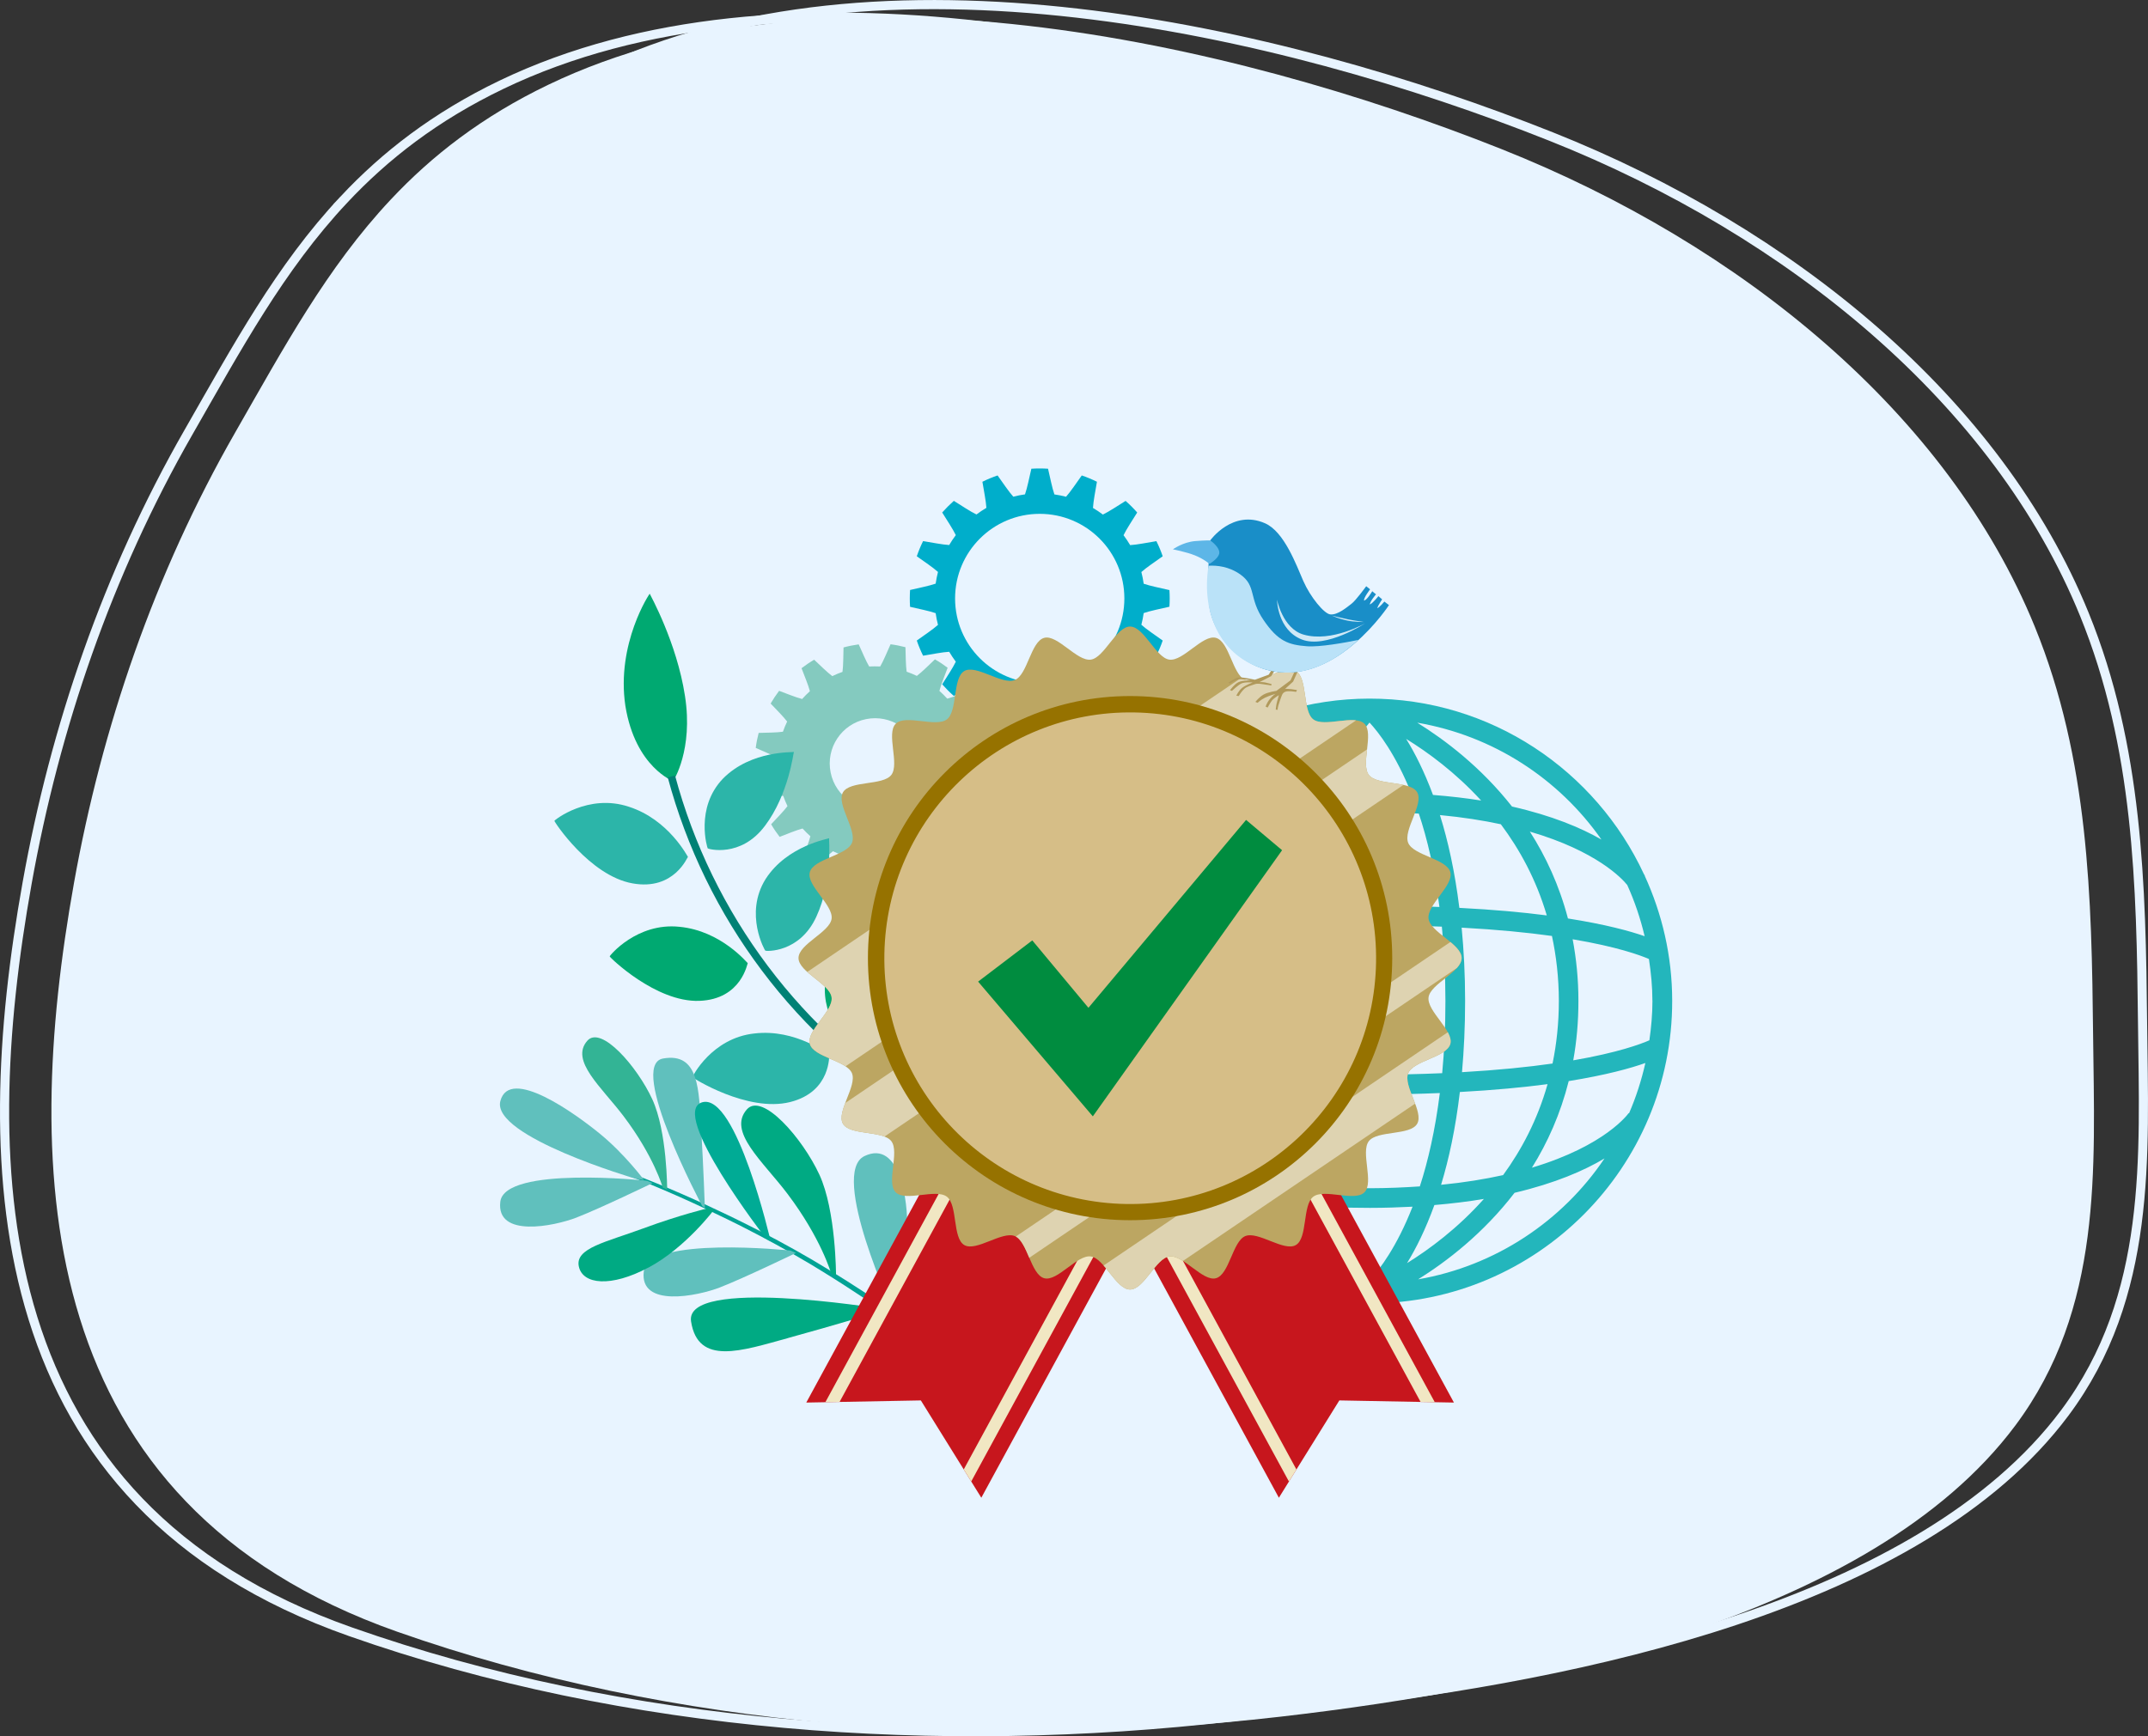 <?xml version="1.0" encoding="UTF-8"?>
<svg id="_レイヤー_2" data-name="レイヤー 2" xmlns="http://www.w3.org/2000/svg" xmlns:xlink="http://www.w3.org/1999/xlink" viewBox="0 0 470 380" width="470" height="380">
  <rect x="0" y="0" width="470" height="380" fill="#333333" stroke="none"/>
  <defs>
    <style>
      .cls-1 {
        fill: #d0e9f7;
      }

      .cls-1, .cls-2, .cls-3, .cls-4, .cls-5, .cls-6, .cls-7, .cls-8, .cls-9, .cls-10, .cls-11, .cls-12, .cls-13, .cls-14, .cls-15, .cls-16, .cls-17, .cls-18, .cls-19, .cls-20, .cls-21, .cls-22, .cls-23, .cls-24, .cls-25 {
        stroke-width: 0px;
      }

      .cls-2 {
        fill: #bae2f8;
      }

      .cls-3 {
        fill: #60c0bd;
      }

      .cls-4 {
        fill: #00aecb;
      }

      .cls-5 {
        fill: #008175;
      }

      .cls-26, .cls-20 {
        fill: #c7161d;
      }

      .cls-6 {
        fill: #198ec8;
      }

      .cls-7 {
        fill: #008c3f;
      }

      .cls-8 {
        fill: #00ab95;
      }

      .cls-27 {
        fill: none;
        stroke: #e8f4ff;
        stroke-miterlimit: 10;
        stroke-width: 2px;
      }

      .cls-28 {
        clip-path: url(#clippath-2);
      }

      .cls-9 {
        fill: #00a971;
      }

      .cls-10 {
        fill: #6a8b32;
      }

      .cls-11 {
        fill: #00a395;
      }

      .cls-12 {
        fill: #33b495;
      }

      .cls-29, .cls-13 {
        fill: #bca662;
      }

      .cls-30 {
        clip-path: url(#clippath-1);
      }

      .cls-14 {
        fill: #967200;
      }

      .cls-15 {
        fill: #d6be87;
      }

      .cls-16 {
        fill: #2cb5a9;
      }

      .cls-17 {
        fill: #e8f4ff;
      }

      .cls-18 {
        fill: #23b6bc;
      }

      .cls-19 {
        fill: #5db6e7;
      }

      .cls-21 {
        fill: #ded3b1;
      }

      .cls-31 {
        clip-path: url(#clippath);
      }

      .cls-22 {
        fill: #f1e7c3;
      }

      .cls-23 {
        fill: #b0995b;
      }

      .cls-24 {
        fill: #84cabf;
      }

      .cls-25 {
        fill: #00aa83;
      }
    </style>
    <clipPath id="clippath">
      <polygon class="cls-20" points="214.72 327.8 201.49 306.5 176.42 306.97 211.46 242.54 249.76 263.37 214.72 327.8"/>
    </clipPath>
    <clipPath id="clippath-1">
      <polygon class="cls-20" points="279.83 327.8 293.06 306.5 318.13 306.97 283.09 242.54 244.79 263.37 279.83 327.8"/>
    </clipPath>
    <clipPath id="clippath-2">
      <path class="cls-13" d="m247.27,282.23c-3.06,0-5.64-6.85-8.6-7.24-3.02-.4-7.29,5.55-10.18,4.77-2.94-.79-3.65-8.07-6.42-9.22-2.8-1.16-8.47,3.47-11.07,1.96-2.62-1.52-1.42-8.74-3.81-10.58-2.4-1.84-9.06,1.17-11.2-.96-2.13-2.13.88-8.8-.96-11.2-1.84-2.39-9.06-1.19-10.58-3.81-1.51-2.6,3.12-8.27,1.96-11.07-1.15-2.77-8.44-3.48-9.22-6.42-.77-2.89,5.17-7.15,4.77-10.18-.39-2.96-7.24-5.54-7.24-8.6s6.85-5.64,7.24-8.6c.4-3.02-5.55-7.29-4.77-10.18.79-2.94,8.07-3.65,9.22-6.42,1.16-2.8-3.47-8.47-1.96-11.07,1.52-2.62,8.74-1.42,10.58-3.81,1.84-2.4-1.17-9.06.96-11.2,2.13-2.13,8.8.88,11.2-.96,2.39-1.84,1.19-9.06,3.81-10.58,2.6-1.51,8.27,3.12,11.07,1.96,2.77-1.15,3.48-8.44,6.42-9.22,2.89-.77,7.15,5.17,10.18,4.77,2.96-.39,5.54-7.24,8.6-7.24s5.64,6.85,8.6,7.24c3.02.4,7.29-5.55,10.18-4.77,2.94.79,3.65,8.07,6.42,9.22,2.8,1.16,8.47-3.47,11.07-1.96,2.62,1.52,1.42,8.74,3.81,10.58,2.4,1.84,9.06-1.17,11.2.96,2.13,2.13-.88,8.8.96,11.2,1.84,2.39,9.06,1.19,10.58,3.81,1.51,2.6-3.12,8.27-1.96,11.07,1.15,2.77,8.44,3.48,9.22,6.42.77,2.89-5.17,7.15-4.77,10.18.39,2.96,7.24,5.54,7.24,8.6s-6.85,5.64-7.24,8.6c-.4,3.02,5.55,7.29,4.77,10.18-.79,2.94-8.07,3.65-9.22,6.42-1.16,2.8,3.47,8.47,1.96,11.07-1.52,2.62-8.74,1.42-10.58,3.81-1.84,2.4,1.17,9.06-.96,11.2-2.13,2.13-8.8-.88-11.2.96-2.39,1.84-1.19,9.06-3.81,10.58-2.6,1.51-8.27-3.12-11.07-1.96-2.77,1.15-3.48,8.44-6.42,9.22-2.89.77-7.15-5.17-10.18-4.77-2.96.39-5.54,7.24-8.6,7.24Z"/>
    </clipPath>
  </defs>
  <g id="_デザイン" data-name="デザイン">
    <path class="cls-17" d="m85.47,43.71c9.07-9.68,20.06-18.22,34.5-25.16,61.29-29.45,148.81-9.7,208.62,14.1,52.6,20.94,97.69,57.96,116.66,104.56,11.82,29.03,12.42,59.19,12.74,89.5.31,29.1,2.15,59.63-17.04,85.31-31.55,42.21-106.47,57.46-160.87,63.71-64.45,7.41-132.79,2.67-193.2-18.62C7.45,329.11,4.79,256.94,16.19,193.24c6.08-33.97,17.56-67.67,35.28-98.6,10.6-18.5,20.04-36.05,34-50.93Z"/>
    <path class="cls-27" d="m96.29,40.95c9.07-9.68,20.06-18.22,34.5-25.16,61.29-29.45,148.81-9.7,208.62,14.1,52.6,20.94,97.69,57.96,116.66,104.56,11.82,29.03,12.42,59.19,12.74,89.5.31,29.1,2.15,59.63-17.04,85.31-31.55,42.21-106.47,57.46-160.87,63.71-64.45,7.41-132.79,2.67-193.2-18.62C18.27,326.35,15.61,254.18,27.01,190.48c6.08-33.97,17.56-67.67,35.28-98.6,10.6-18.5,20.04-36.05,34-50.93Z"/>
    <path class="cls-27" d="m75.22,43.71c9.07-9.68,20.06-18.22,34.5-25.16,61.29-29.45,148.81-9.7,208.62,14.1,52.6,20.94,97.69,57.96,116.66,104.56,11.82,29.03,12.42,59.19,12.74,89.5.31,29.1,2.15,59.63-17.04,85.31-31.55,42.21-106.47,57.46-160.87,63.71-64.45,7.41-132.79,2.67-193.2-18.62C-2.8,329.11-5.46,256.94,5.94,193.24c6.08-33.97,17.56-67.67,35.28-98.6,10.6-18.5,20.04-36.05,34-50.93Z"/>
    <g>
      <g>
        <path class="cls-24" d="m166,160.42c-.28,1.07-.5,2.16-.64,3.27,1.69.76,3.62,1.54,4.84,2.26-.04.8-.04,1.6,0,2.41-1.22.72-3.14,1.51-4.83,2.29.08.56.17,1.11.28,1.67.11.56.24,1.11.39,1.65,1.85.06,3.94.04,5.34.23.27.77.58,1.51.93,2.23-.85,1.14-2.32,2.61-3.58,3.97.56.97,1.19,1.89,1.86,2.76,1.73-.66,3.65-1.47,5.02-1.83.54.6,1.11,1.17,1.71,1.7-.35,1.37-1.15,3.3-1.79,5.04.89.67,1.82,1.29,2.78,1.85,1.35-1.27,2.82-2.76,3.95-3.61.72.35,1.47.65,2.23.92.2,1.4.2,3.49.26,5.35,1.07.28,2.16.5,3.27.64.76-1.69,1.55-3.63,2.26-4.85.8.04,1.6.04,2.41,0,.72,1.22,1.52,3.15,2.29,4.84.56-.08,1.12-.17,1.68-.28.55-.11,1.1-.24,1.63-.39.06-1.86.04-3.95.23-5.35.77-.27,1.51-.58,2.23-.93,1.14.85,2.62,2.33,3.98,3.6.96-.56,1.88-1.18,2.76-1.86-.66-1.74-1.48-3.67-1.84-5.04.6-.54,1.17-1.11,1.7-1.71,1.38.35,3.32,1.15,5.06,1.8.67-.89,1.29-1.81,1.84-2.77-1.27-1.35-2.77-2.83-3.62-3.96.35-.72.65-1.47.92-2.23,1.41-.2,3.51-.2,5.37-.26.28-1.07.5-2.15.64-3.26-1.69-.76-3.64-1.55-4.87-2.27.04-.8.04-1.6,0-2.41,1.22-.72,3.17-1.52,4.85-2.3-.08-.55-.17-1.11-.28-1.67-.11-.56-.24-1.1-.39-1.65-1.86-.06-3.96-.04-5.37-.23-.27-.77-.58-1.51-.93-2.23.85-1.14,2.34-2.63,3.6-3.99-.56-.96-1.18-1.88-1.86-2.75-1.74.66-3.67,1.48-5.05,1.84-.54-.6-1.11-1.17-1.71-1.7.35-1.38,1.15-3.32,1.8-5.06-.89-.67-1.81-1.29-2.78-1.84-1.35,1.27-2.83,2.77-3.96,3.62-.72-.35-1.47-.65-2.23-.92-.2-1.4-.2-3.5-.26-5.36-1.07-.28-2.16-.5-3.26-.64-.76,1.69-1.55,3.63-2.27,4.86-.8-.04-1.6-.04-2.41,0-.72-1.22-1.52-3.16-2.29-4.84-.55.08-1.1.17-1.66.28-.56.11-1.12.25-1.66.39-.06,1.85-.04,3.95-.23,5.35-.77.27-1.51.58-2.23.93-1.14-.85-2.62-2.33-3.97-3.59-.96.56-1.88,1.19-2.76,1.86.66,1.73,1.47,3.66,1.83,5.03-.6.54-1.17,1.11-1.7,1.71-1.37-.35-3.3-1.15-5.04-1.79-.67.89-1.29,1.82-1.85,2.78,1.27,1.35,2.76,2.82,3.61,3.94-.35.72-.65,1.47-.92,2.23-1.4.2-3.49.2-5.34.26Zm23.5-3.03c5.37-1.09,10.6,2.38,11.68,7.75,1.09,5.37-2.38,10.6-7.75,11.68-5.37,1.09-10.6-2.38-11.68-7.75-1.09-5.37,2.38-10.6,7.75-11.68Z"/>
        <path class="cls-4" d="m199.13,129.15c-.04.61-.06,1.22-.06,1.83s.02,1.23.06,1.83c1.95.46,4.16.89,5.6,1.39.12.87.29,1.72.51,2.56-1.14,1.02-3.02,2.27-4.64,3.43.39,1.14.85,2.25,1.38,3.32,1.97-.32,4.18-.78,5.71-.86.44.75.93,1.47,1.45,2.17-.66,1.38-1.92,3.25-2.98,4.95.8.9,1.65,1.76,2.55,2.55,1.7-1.05,3.57-2.31,4.95-2.98.69.52,1.42,1.01,2.17,1.45-.09,1.53-.54,3.74-.87,5.71,1.07.53,2.18.99,3.32,1.38,1.17-1.63,2.41-3.51,3.44-4.65.83.22,1.69.38,2.56.51.5,1.44.93,3.66,1.39,5.61.61.04,1.22.06,1.84.06s1.21-.02,1.81-.06c.46-1.95.89-4.17,1.39-5.62.87-.12,1.72-.29,2.55-.51,1.03,1.14,2.28,3.03,3.44,4.66,1.14-.39,2.25-.85,3.32-1.38-.32-1.98-.78-4.2-.87-5.73.75-.44,1.47-.93,2.17-1.45,1.38.66,3.26,1.93,4.97,2.99.9-.79,1.75-1.64,2.54-2.54-1.06-1.71-2.32-3.58-2.99-4.97.52-.69,1.01-1.42,1.45-2.17,1.53.09,3.75.54,5.74.87.52-1.07.99-2.17,1.38-3.31-1.63-1.17-3.52-2.42-4.67-3.45.22-.83.38-1.69.51-2.56,1.45-.5,3.68-.93,5.63-1.39.04-.6.06-1.21.06-1.82s-.02-1.22-.06-1.82c-1.95-.46-4.18-.89-5.63-1.39-.12-.87-.29-1.72-.51-2.56,1.14-1.03,3.04-2.28,4.67-3.45-.39-1.14-.85-2.24-1.38-3.31-1.98.32-4.2.78-5.74.87-.44-.75-.93-1.47-1.45-2.17.66-1.38,1.93-3.26,2.99-4.97-.79-.9-1.64-1.75-2.54-2.54-1.71,1.06-3.58,2.32-4.97,2.99-.69-.52-1.42-1.01-2.17-1.45.09-1.53.54-3.75.87-5.73-1.07-.53-2.18-.99-3.32-1.38-1.17,1.63-2.42,3.52-3.44,4.66-.83-.22-1.69-.38-2.55-.51-.5-1.44-.93-3.67-1.39-5.62-.6-.04-1.2-.06-1.81-.06s-1.23.02-1.84.06c-.46,1.95-.89,4.17-1.39,5.61-.87.12-1.72.29-2.56.51-1.02-1.14-2.27-3.02-3.44-4.65-1.14.39-2.25.85-3.32,1.38.32,1.98.78,4.19.87,5.71-.75.44-1.47.93-2.17,1.45-1.38-.66-3.25-1.92-4.95-2.98-.9.8-1.75,1.65-2.55,2.55,1.05,1.7,2.31,3.57,2.98,4.95-.52.69-1.01,1.42-1.45,2.17-1.52-.09-3.73-.54-5.71-.86-.53,1.07-.99,2.18-1.38,3.32,1.62,1.16,3.5,2.41,4.64,3.43-.22.83-.38,1.69-.51,2.56-1.44.5-3.65.93-5.6,1.39Zm28.37-16.69c10.23,0,18.52,8.29,18.52,18.52s-8.29,18.52-18.52,18.52-18.52-8.29-18.52-18.52,8.29-18.52,18.52-18.52Z"/>
      </g>
      <g>
        <path class="cls-16" d="m150.53,187.54c-.09-.03-4.17-8.17-12.95-10.98-8.89-2.95-16.3,2.95-16.27,3.09-.14.07,7.7,12.03,17.1,13.69,9.18,1.65,12.05-5.92,12.12-5.8Z"/>
        <path class="cls-9" d="m147.28,170.97c.09-.11,4.44-6.85,2.6-18.64-1.79-11.75-7.68-22.24-7.71-22.38.04-.19-7.38,10.88-5.33,24.55,2.19,13.52,10.6,16.5,10.44,16.47Z"/>
        <path class="cls-9" d="m153.01,219.05c9.33-.33,10.51-8.35,10.61-8.24-.09-.01-5.81-7.11-14.97-7.97-9.3-.97-15.3,6.35-15.24,6.48-.13.09,10.05,10.08,19.6,9.73Z"/>
        <path class="cls-16" d="m172.88,241.2c9.09-2.27,8.48-10.4,8.6-10.32-.1,0-7.27-5.78-16.42-4.69-9.32,1-13.61,9.45-13.52,9.56-.11.11,12.03,7.78,21.34,5.45Z"/>
        <path class="cls-16" d="m167.36,180.77c5.26-6.95,6.26-16.2,6.35-16.2.05.14-9.25-.46-15.47,5.79-6.26,6.46-3.43,15.41-3.38,15.32.04.13,7.19,2.16,12.5-4.91Z"/>
        <path class="cls-16" d="m167.52,192.39c-4.76,7.62-.1,15.77-.06,15.68.07.12,7.49.59,11.17-7.45,3.66-7.92,2.7-17.15,2.78-17.17.07.12-9.13,1.53-13.89,8.94Z"/>
        <path class="cls-9" d="m184.65,227.39c.1.1,7.49-.98,9.33-9.66,1.83-8.56-1.1-17.41-1.02-17.45.1.1-8.6,3.42-11.67,11.69-3.02,8.47,3.35,15.52,3.36,15.42Z"/>
        <path class="cls-5" d="m202.21,244.31c.28-.47.56-.94.84-1.41-27.71-16.52-47.26-43-55.35-73.18-.53.14-1.06.28-1.59.43,8.2,30.59,28.01,57.42,56.1,74.16Z"/>
      </g>
      <g>
        <path class="cls-11" d="m164.61,269.62l1.3.67,1.29.69,2.57,1.38,2.55,1.42,1.27.71,1.26.74,2.52,1.47c.84.5,1.66,1.01,2.49,1.52,6.63,4.08,13.1,8.44,19.44,12.95,3.17,2.27,6.3,4.58,9.39,6.95,3.09,2.37,6.15,4.78,9.12,7.28l.9-1.06c-3.02-2.51-6.11-4.9-9.23-7.26-3.12-2.35-6.28-4.65-9.48-6.9-6.4-4.49-12.91-8.81-19.6-12.85-.84-.5-1.67-1.01-2.51-1.51l-2.54-1.46-1.27-.73-1.29-.71-2.57-1.41-2.59-1.37-1.3-.68-1.31-.66-2.61-1.32-2.63-1.29c-7.04-3.4-14.19-6.56-21.5-9.33l-.24.66c7.26,2.81,14.37,6.02,21.36,9.46l2.62,1.3,2.6,1.34Z"/>
        <path class="cls-3" d="m140.9,258.24s-4.14-5.58-9.5-9.99c-5.36-4.41-19.92-14.99-21.92-7.26-2,7.74,29.59,16.99,29.59,16.99l1.83.26Z"/>
        <path class="cls-3" d="m126.23,266.44c5.09-1.97,16.54-7.5,16.54-7.5l-1.23-.53s-31.15-3.3-32.07,4.62c-.92,7.92,11.67,5.39,16.76,3.42Z"/>
        <path class="cls-3" d="m198.48,268.96c.25-5.89-1.55-19.64-9.32-15.94-7.78,3.7,6.44,34.38,6.44,34.38l.98,1.07s1.66-13.63,1.91-19.52Z"/>
        <path class="cls-3" d="m157.62,281.73c5.09-1.97,16.54-7.5,16.54-7.5l-1.23-.53s-31.15-3.3-32.07,4.62c-.92,7.92,11.67,5.39,16.76,3.42Z"/>
        <path class="cls-12" d="m145.02,259.93l.96.43s.02-12.7-3.27-19.81c-3.29-7.11-11.18-16.2-14.2-12.77-3.83,4.36,3.1,10.12,7.94,16.52,6.64,8.78,8.57,15.62,8.57,15.62Z"/>
        <path class="cls-25" d="m181.86,278.71l1.07.48s.02-14.19-3.65-22.12c-3.68-7.94-12.48-18.09-15.86-14.26-4.28,4.86,3.46,11.3,8.87,18.45,7.41,9.8,9.57,17.45,9.57,17.45Z"/>
        <path class="cls-3" d="m153.42,246.98c-.52-8.49-.44-16.71-8.34-15.31-7.89,1.4,8.56,32.27,8.56,32.27l.59.42s-.3-8.89-.81-17.38Z"/>
        <path class="cls-25" d="m172.41,292.85c10.12-2.77,20.62-5.96,20.62-5.96l-.73-.52s-42.6-6.94-41.09,2.84c1.51,9.78,11.08,6.42,21.2,3.65Z"/>
        <path class="cls-25" d="m141.91,277.42c8.19-4.38,14.38-12.72,14.38-12.72l-1.56-.21s-5.9,1.38-14.03,4.38c-8.12,3-14.88,4.29-14.05,8.29.83,4.01,7.06,4.63,15.25.25Z"/>
        <path class="cls-8" d="m168.63,271.66s-7.5-32.56-14.98-30.41c-7.48,2.15,13.94,29.81,13.94,29.81l1.04.6Z"/>
      </g>
      <path class="cls-18" d="m299.81,285.27c36.49-.06,66.14-29.79,66.08-66.28-.01-9.75-2.2-18.99-6.02-27.33l.04-.03s-.1-.15-.19-.28c-10.53-22.69-33.49-38.49-60.11-38.45-26.21.04-48.83,15.43-59.5,37.61-.13.17-.21.3-.24.34l.06.04c-4.07,8.6-6.41,18.16-6.39,28.29.05,36.49,29.79,66.14,66.28,66.08Zm-56.27-40.57l-.07.05c-2.26-4.94-3.87-10.22-4.77-15.75,3.3,1.76,8.79,4.09,17.18,6.13,1.91,8.03,5.16,14.97,9.04,20.92-16.42-4.51-21.31-11.24-21.38-11.34Zm56.14-42.18c5.75,0,11,.1,15.81.29.49,4.93.77,10.33.78,16.25,0,5.75-.25,11-.71,15.82-4.82.21-10.07.33-15.84.34-5.33,0-10.2-.16-14.73-.42-.43-4.79-.69-10-.7-15.7,0-5.86.24-11.23.68-16.13,4.52-.28,9.38-.46,14.7-.46Zm-14.21-3.87c.99-8.24,2.5-15.09,4.23-20.63,3.13-.18,6.39-.3,9.94-.31,3.87,0,7.41.14,10.81.36,1.84,5.49,3.44,12.27,4.51,20.43-4.69-.18-9.74-.28-15.28-.28-5.12,0-9.79.18-14.2.43Zm34.43,36.01c.42-4.79.68-9.95.68-15.6,0-5.82-.29-11.12-.76-16.03,7.83.42,14.39,1.07,19.76,1.82.94,4.38,1.5,9.09,1.51,14.18,0,4.92-.5,9.48-1.38,13.74-5.37.77-11.96,1.44-19.81,1.89Zm18.72,2.62c-2.2,7.78-5.69,14.38-9.73,19.91-3.99.88-8.45,1.62-13.57,2.12,1.71-5.62,3.17-12.34,4.11-20.31,7.5-.41,13.85-1.01,19.18-1.72Zm-19.3-38.58c-.99-7.98-2.49-14.71-4.25-20.31,5,.47,9.4,1.17,13.33,2.01,4.13,5.52,7.74,12.12,10.05,19.95-5.33-.69-11.66-1.27-19.12-1.65Zm-4.27,40.52c-1.02,8.12-2.58,14.92-4.38,20.44-3.42.23-7,.39-10.91.4-3.6,0-6.91-.12-10.09-.29-1.72-5.55-3.22-12.41-4.2-20.61,4.42.24,9.11.4,14.25.39,5.56,0,10.62-.13,15.32-.32Zm-29.99,20.24c-5.22-.44-9.82-1.11-13.88-1.92-4.44-5.89-8.28-12.98-10.58-21.37,5.68,1.14,12.45,2.11,20.5,2.71.91,8.09,2.32,14.91,3.97,20.58Zm-3.98-60.52c-8,.62-14.74,1.6-20.41,2.75,2.36-8.44,6.29-15.57,10.79-21.47,3.98-.79,8.5-1.44,13.59-1.88-1.66,5.67-3.07,12.49-3.98,20.6Zm-.45,4.37c-.41,4.85-.66,10.08-.65,15.82,0,5.57.26,10.65.67,15.38-8.43-.67-15.46-1.74-21.15-2.98-.75-3.87-1.18-7.98-1.19-12.37,0-4.56.45-8.82,1.25-12.82,5.67-1.26,12.67-2.34,21.07-3.03Zm-31.68,51.11c4.42,2.49,10.86,5.11,19.84,7.04,6.91,8.72,14.91,14.83,20.94,18.64-16.83-2.74-31.4-12.24-40.78-25.68Zm26.47,8.25c3.36.51,7.05.91,11.03,1.19,1.84,5.34,3.83,9.54,5.67,12.67-4.79-3.01-10.95-7.57-16.7-13.87Zm15.75,1.51c2.73.12,5.59.18,8.59.18,3.29,0,6.37-.11,9.32-.26-3.46,8.85-7.26,13.77-9.24,15.95-1.88-2.2-5.42-7.1-8.67-15.86Zm22.69-.44c3.91-.33,7.52-.78,10.83-1.34-5.73,6.43-11.94,11.03-16.82,14.05,1.94-3.15,4.05-7.36,5.99-12.72Zm-3.56,16.26c6.17-3.85,14.24-10,21.1-18.94,8.91-2.1,15.29-4.89,19.68-7.52-9.24,13.73-23.84,23.52-40.78,26.46Zm46.15-36.32l-.09-.06c-.07.11-5.01,7.11-21.16,11.94,3.4-5.44,6.24-11.74,8.05-18.95,8.25-1.33,13.6-2.83,16.77-3.96-.86,3.82-2.05,7.51-3.58,11.03Zm5.12-24.67c0,2.95-.27,5.83-.67,8.67-1.86.82-6.88,2.7-16.66,4.39.73-4.07,1.14-8.41,1.13-13.03,0-4.79-.47-9.27-1.26-13.47,9.73,1.64,14.78,3.49,16.69,4.32.45,2.99.76,6.02.76,9.13Zm-5.52-25.33c1.62,3.57,2.89,7.32,3.81,11.22-3.21-1.12-8.56-2.59-16.78-3.88-1.9-7.25-4.84-13.57-8.33-19.01,14.63,4.26,20.22,10.32,21.3,11.68Zm-5.64-9.93c-4.44-2.56-10.8-5.24-19.57-7.23-6.79-8.63-14.67-14.59-20.73-18.35,16.62,2.84,31,12.28,40.3,25.58Zm-26.31-8.54c-3.23-.52-6.76-.93-10.55-1.23-1.91-5.14-3.97-9.2-5.87-12.26,4.76,2.93,10.78,7.34,16.41,13.49Zm-24.44-17.07c1.97,2.12,5.7,6.9,9.15,15.5-2.91-.14-5.95-.23-9.19-.23-2.95,0-5.75.07-8.42.2,3.19-8.51,6.63-13.31,8.46-15.47Zm-13.2,15.79c-3.82.28-7.41.66-10.66,1.15,5.58-6.03,11.49-10.44,16.13-13.38-1.77,3.05-3.69,7.11-5.47,12.23Zm3.09-15.8c-5.9,3.76-13.68,9.72-20.47,18.18-8.88,1.9-15.25,4.46-19.71,6.92,9.36-13.09,23.66-22.36,40.18-25.1Zm-45.82,34.74c1.18-1.42,6.75-7.15,21.41-11.15-3.94,5.97-7.27,12.94-9.22,21.02-8.38,2.06-13.88,4.4-17.19,6.17.94-5.64,2.64-11.02,5-16.04Zm11.24,14.58c-.62,3.7-.97,7.59-.96,11.72,0,3.96.35,7.7.93,11.27-10.14-2.68-15.21-5.68-16.89-6.82-.11-1.47-.23-2.93-.23-4.42,0-1.64.12-3.25.24-4.86,1.72-1.18,6.82-4.18,16.92-6.88Z"/>
      <g>
        <g>
          <g>
            <polygon class="cls-26" points="214.72 327.8 201.49 306.5 176.42 306.97 211.46 242.54 249.76 263.37 214.72 327.8"/>
            <g class="cls-31">
              <g>
                <rect class="cls-22" x="153.97" y="277.64" width="86.69" height="2.7" transform="translate(-142.05 319.03) rotate(-61.46)"/>
                <rect class="cls-22" x="183.51" y="293.71" width="86.69" height="2.7" transform="translate(-140.74 353.37) rotate(-61.46)"/>
              </g>
            </g>
          </g>
          <g>
            <polygon class="cls-26" points="279.83 327.8 293.06 306.5 318.13 306.97 283.09 242.54 244.79 263.37 279.83 327.8"/>
            <g class="cls-30">
              <g>
                <rect class="cls-22" x="295.89" y="235.65" width="2.7" height="86.69" transform="translate(-97.18 175.92) rotate(-28.54)"/>
                <rect class="cls-22" x="266.35" y="251.72" width="2.7" height="86.69" transform="translate(-108.45 163.76) rotate(-28.54)"/>
              </g>
            </g>
          </g>
        </g>
        <g>
          <path class="cls-29" d="m247.27,282.23c-3.06,0-5.64-6.85-8.6-7.24-3.02-.4-7.29,5.55-10.18,4.77-2.94-.79-3.65-8.07-6.42-9.22-2.8-1.16-8.47,3.47-11.07,1.96-2.62-1.52-1.42-8.74-3.81-10.58-2.4-1.84-9.06,1.17-11.2-.96-2.13-2.13.88-8.8-.96-11.2-1.84-2.39-9.06-1.19-10.58-3.81-1.51-2.6,3.12-8.27,1.96-11.07-1.15-2.77-8.44-3.48-9.22-6.42-.77-2.89,5.17-7.15,4.77-10.18-.39-2.96-7.24-5.54-7.24-8.6s6.85-5.64,7.24-8.6c.4-3.02-5.55-7.29-4.77-10.18.79-2.94,8.07-3.65,9.22-6.42,1.16-2.8-3.47-8.47-1.96-11.07,1.52-2.62,8.74-1.42,10.58-3.81,1.84-2.4-1.17-9.06.96-11.2,2.13-2.13,8.8.88,11.2-.96,2.39-1.84,1.19-9.06,3.81-10.58,2.6-1.51,8.27,3.12,11.07,1.96,2.77-1.15,3.48-8.44,6.42-9.22,2.89-.77,7.15,5.17,10.18,4.77,2.96-.39,5.54-7.24,8.6-7.24s5.64,6.85,8.6,7.24c3.02.4,7.29-5.55,10.18-4.77,2.94.79,3.65,8.07,6.42,9.22,2.8,1.16,8.47-3.47,11.07-1.96,2.62,1.52,1.42,8.74,3.81,10.58,2.4,1.84,9.06-1.17,11.2.96,2.13,2.13-.88,8.8.96,11.2,1.84,2.39,9.06,1.19,10.58,3.81,1.51,2.6-3.12,8.27-1.96,11.07,1.15,2.77,8.44,3.48,9.22,6.42.77,2.89-5.17,7.15-4.77,10.18.39,2.96,7.24,5.54,7.24,8.6s-6.85,5.64-7.24,8.6c-.4,3.02,5.55,7.29,4.77,10.18-.79,2.94-8.07,3.65-9.22,6.42-1.16,2.8,3.47,8.47,1.96,11.07-1.52,2.62-8.74,1.42-10.58,3.81-1.84,2.4,1.17,9.06-.96,11.2-2.13,2.13-8.8-.88-11.2.96-2.39,1.84-1.19,9.06-3.81,10.58-2.6,1.51-8.27-3.12-11.07-1.96-2.77,1.15-3.48,8.44-6.42,9.22-2.89.77-7.15-5.17-10.18-4.77-2.96.39-5.54,7.24-8.6,7.24Z"/>
          <g class="cls-28">
            <g>
              <rect class="cls-21" x="146.65" y="179.13" width="165.78" height="21.8" transform="translate(-67.09 161.52) rotate(-34.13)"/>
              <rect class="cls-21" x="159.69" y="203.48" width="165.78" height="10.9" transform="translate(-75.45 172.09) rotate(-34.13)"/>
              <polygon class="cls-21" points="329.66 197.83 192.44 290.85 194.99 295.77 332.21 202.75 329.66 197.83"/>
              <polygon class="cls-21" points="337.71 211.74 200.49 304.76 205.14 312.37 342.37 219.36 337.71 211.74"/>
            </g>
          </g>
        </g>
        <circle class="cls-14" cx="247.27" cy="209.7" r="57.36"/>
        <circle class="cls-15" cx="247.27" cy="209.7" r="53.8" transform="translate(33.36 453.33) rotate(-89.01)"/>
        <polygon class="cls-7" points="272.65 179.45 238.16 220.57 225.87 205.82 214.02 214.84 239.12 244.33 280.53 186.08 272.65 179.45"/>
      </g>
      <g>
        <g>
          <path class="cls-23" d="m285.07,144.45l-.59-.09-2.1,4.54-3.1,2.31s-1.79.24-2.77.79c-.98.54-1.82,1.62-1.82,1.62l.48.2s.69-.67,1.63-1.12c.94-.46,2.35-.86,2.35-.86,0,0-.53.21-1.28,1.13-.75.92-.94,1.69-.94,1.69l.45.19s.52-.98.91-1.5c.39-.52,1.54-1.21,1.54-1.21,0,0-.18.67-.39,1.39-.21.72-.3,1.77-.3,1.77l.4.06s0-.58.46-1.84c.47-1.26.5-1.76,1.15-2.09.66-.33,2.44,0,2.44,0l.21-.4s-.71-.11-1.18-.19c-.47-.07-1.42-.08-1.42-.08l1.75-1.59,2.12-4.72Z"/>
          <path class="cls-23" d="m280.91,143.64l-.64-.22-2.67,4.24-3,1.11s-2.82-.62-3.59-.5c-.77.12-2.25,1.17-2.25,1.17l.39.16s.93-.68,1.71-.89c.78-.22,2.75.19,2.75.19,0,0-1.72,0-2.6.39-.88.39-1.87,1.76-1.87,1.76l.41.16s1.25-1.18,2.01-1.59c.77-.41,2.53-.25,2.53-.25,0,0-1.51.54-2.31,1.18-.8.65-1.26,1.71-1.26,1.71l.52.08s.62-1.04,1.21-1.57c.59-.54,1.62-.76,2.31-1.02.69-.25,1.6-.01,2.21.06.62.07,1.39.22,1.39.22l.07-.3s-.71-.23-1.42-.37c-.71-.13-1.25-.05-1.25-.05l2.58-1.33,2.76-4.33Z"/>
        </g>
        <path class="cls-6" d="m298.94,128.3s-2.25,3.11-3.22,3.84c-.97.73-3.01,2.51-4.65,2.33-1.34-.14-4.34-3.78-5.88-7.28-1.54-3.5-4.17-10.81-8.38-12.66-7.1-3.13-12,3.74-12,3.74,0,0-1.14,11.27.1,15.94,1.24,4.67,5.48,11.02,13.38,12.65,14.33,2.95,25.63-14.43,25.63-14.43l-1.01-.77s-1.04,1.29-1.57,1.45c.19-.59,1.08-1.94,1.08-1.94l-.82-.7s-1.09,1.46-1.88,1.84c.1-.8,1.36-2.23,1.36-2.23l-.82-.68s-1.17,2-1.81,2.04c-.05-.68,1.34-2.46,1.34-2.46l-.84-.67Z"/>
        <path class="cls-1" d="m298.8,136.37s-7.4,4.3-13.57,2.52c-4.58-1.32-5.81-7.63-5.81-7.63,0,0,.08,6.6,5.42,8.7,5.34,2.1,13.95-3.59,13.95-3.59Z"/>
        <path class="cls-2" d="m297.26,140.05c-2.99.61-8.48,1.61-11.32,1.39-4.01-.31-6.3-1.09-9.45-5.71-3.3-4.84-1.55-7.45-5.04-9.96-2.53-1.82-5.24-2.06-7.02-1.95-1.68,10.78,2.85,20.8,13.91,23.05,7.74,1.58,14.25-2.58,18.91-6.82Z"/>
        <path class="cls-19" d="m266.76,121.27c.36-1.43-1.96-3-1.96-3,0,0-1.12-.02-3.26.15-2.74.23-4.9,1.81-4.9,1.81,0,0,2.87.55,4.79,1.31,1.88.74,3.22,1.87,3.22,1.87,0,0,1.83-1.09,2.09-2.14Z"/>
        <path class="cls-1" d="m298.48,136.13s-2.11-.29-3.48-.57c-1.16-.24-3.01-.69-3.55-.82.42.19,1.67.72,3.24,1.06,1.63.36,3.79.33,3.79.33Z"/>
        <path class="cls-10" d="m291.3,134.7s.06.01.16.04c-.1-.04-.15-.07-.15-.07v.03Z"/>
      </g>
    </g>
  </g>
</svg>